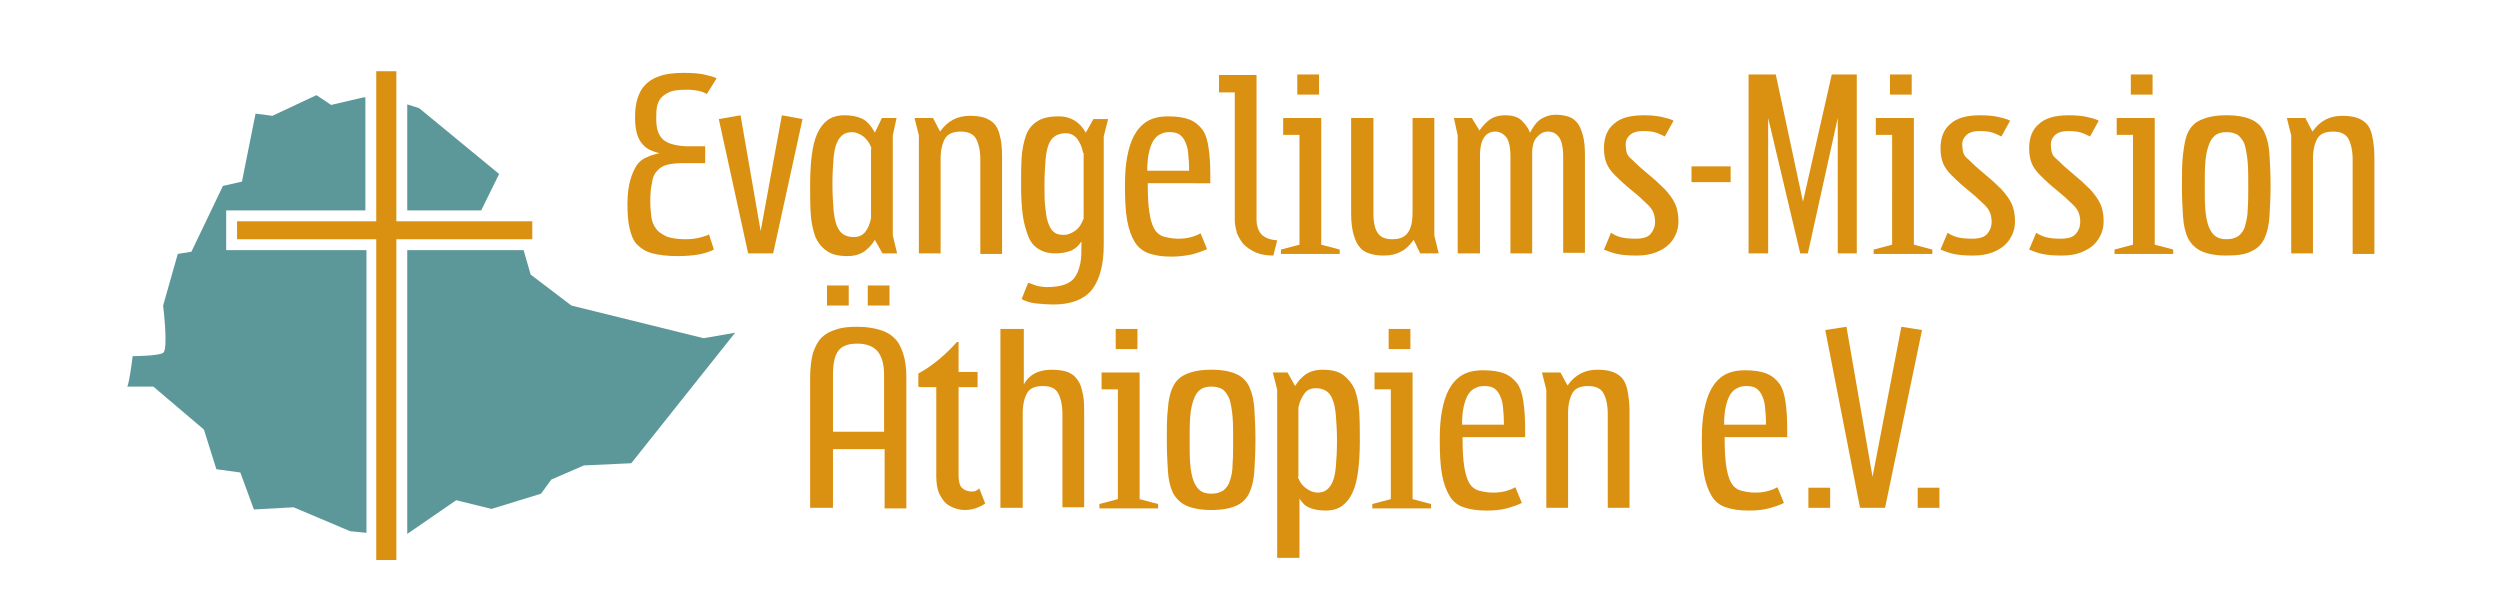 <?xml version="1.0" encoding="utf-8"?>
<!-- Generator: Adobe Illustrator 19.2.1, SVG Export Plug-In . SVG Version: 6.00 Build 0)  -->
<svg version="1.1" id="Ebene_1" xmlns="http://www.w3.org/2000/svg" xmlns:xlink="http://www.w3.org/1999/xlink" x="0px" y="0px"
	 viewBox="0 0 459.8 110.3" style="enable-background:new 0 0 459.8 110.3;" xml:space="preserve">
<style type="text/css">
	.st0{fill:#DA9011;}
	.st1{display:none;fill:#DA9011;}
	.st2{fill:#5C9899;}
	.st3{fill:#FFFFFF;}
	.st4{fill:#F7F3E4;}
	.st5{fill:#3E6666;}
</style>
<g>
	<g>
		<path class="st0" d="M131.3,45.9c-0.8,0.4-1.7,0.7-2.8,0.9s-2.5,0.3-4,0.3c-1.8,0-3.3-0.2-4.5-0.5s-2.1-0.9-2.8-1.6
			c-0.7-0.7-1.1-1.7-1.4-3c-0.3-1.2-0.4-2.7-0.4-4.5c0-1.7,0.2-3.2,0.5-4.3c0.3-1.1,0.7-2,1.2-2.8c0.5-0.7,1.1-1.2,1.9-1.5
			c0.7-0.3,1.5-0.6,2.3-0.7c-0.7-0.2-1.3-0.4-1.9-0.7c-0.6-0.3-1-0.7-1.4-1.2c-0.4-0.5-0.7-1.1-0.9-1.9c-0.2-0.8-0.3-1.7-0.3-2.8
			c0-1.2,0.1-2.3,0.4-3.3c0.3-1,0.7-1.9,1.4-2.6c0.6-0.7,1.5-1.3,2.7-1.7c1.1-0.4,2.6-0.6,4.4-0.6c1.6,0,2.9,0.1,3.8,0.3
			c0.9,0.2,1.7,0.4,2.3,0.7l-1.8,2.9c-0.8-0.5-2-0.8-3.7-0.8c-1.3,0-2.4,0.1-3.1,0.4c-0.7,0.3-1.3,0.7-1.7,1.2
			c-0.4,0.5-0.6,1.1-0.7,1.7c-0.1,0.7-0.1,1.4-0.1,2.2c0,1.7,0.4,2.9,1.3,3.7c0.8,0.7,2.2,1.1,4.2,1.2h3.5V30h-4
			c-1.2,0-2.2,0.1-3,0.3c-0.8,0.2-1.4,0.6-1.9,1.2c-0.5,0.5-0.8,1.3-0.9,2.2c-0.2,0.9-0.3,2-0.3,3.3c0,1.1,0.1,2.1,0.2,2.9
			s0.4,1.6,0.9,2.2c0.4,0.6,1.1,1,1.9,1.4c0.8,0.3,2,0.5,3.4,0.5c1,0,1.9-0.1,2.7-0.3c0.8-0.2,1.4-0.4,1.7-0.6L131.3,45.9z"/>
		<path class="st0" d="M137.6,46.6l-5.4-24.7l4-0.7l3.7,21.3l3.9-21.3l3.8,0.7l-5.4,24.7H137.6z"/>
		<path class="st0" d="M162.2,21.7h2.7l-0.7,3.2v18.4l0.8,3.3h-2.7l-1.4-2.5c-0.5,0.9-1.2,1.6-2,2.2c-0.8,0.5-1.8,0.8-3,0.8
			c-1.7,0-3-0.3-3.9-1c-0.9-0.6-1.6-1.5-2.1-2.7c-0.4-1.2-0.7-2.5-0.8-4.2S149,35.9,149,34c0-2,0.1-3.8,0.3-5.4c0.2-1.6,0.5-2.9,1-4
			s1.1-1.9,1.9-2.5c0.8-0.6,1.9-0.9,3.1-0.9c1.3,0,2.3,0.2,3.2,0.6c0.9,0.4,1.7,1.3,2.4,2.6L162.2,21.7z M160.3,27.3
			c-0.3-0.9-0.8-1.6-1.5-2.2c-0.7-0.5-1.4-0.8-2.1-0.8c-0.7,0-1.3,0.2-1.7,0.5c-0.4,0.3-0.8,0.8-1.1,1.5c-0.3,0.7-0.5,1.7-0.6,2.9
			c-0.1,1.2-0.2,2.8-0.2,4.6c0,1.9,0.1,3.4,0.2,4.7c0.1,1.2,0.3,2.2,0.6,3c0.3,0.7,0.7,1.3,1.2,1.6c0.5,0.3,1.1,0.5,1.9,0.5
			c0.9,0,1.6-0.3,2.1-0.9c0.5-0.6,0.9-1.5,1.1-2.6V27.3z"/>
		<path class="st0" d="M172.9,24.2c1.4-2,3.2-2.9,5.5-2.9c0.9,0,1.8,0.1,2.5,0.3c0.7,0.2,1.4,0.6,1.9,1.1c0.5,0.5,0.9,1.3,1.1,2.3
			c0.3,1,0.4,2.3,0.4,3.9v17.8h-4V29.4c0-1.7-0.3-3-0.8-3.9c-0.5-0.9-1.5-1.3-2.8-1.3c-1.4,0-2.4,0.4-2.9,1.3
			c-0.5,0.9-0.8,2.1-0.8,3.7v17.4h-4V24.9l-0.8-3.2h3.4L172.9,24.2z"/>
		<path class="st0" d="M192.6,52.8c1.4,0,2.5-0.2,3.3-0.5c0.8-0.3,1.5-0.8,1.9-1.5c0.4-0.6,0.7-1.4,0.9-2.4c0.2-1,0.2-2.1,0.2-3.3
			v-0.7c-0.5,0.8-1.2,1.4-1.9,1.7c-0.8,0.3-1.7,0.5-2.9,0.5c-1.3,0-2.3-0.3-3.1-0.8s-1.5-1.3-1.9-2.4s-0.8-2.3-1-3.9
			c-0.2-1.5-0.3-3.3-0.3-5.3c0-1.9,0-3.6,0.1-5.2c0.1-1.6,0.4-2.9,0.8-4.1c0.4-1.1,1.1-2,2.1-2.6c0.9-0.6,2.2-0.9,3.9-0.9
			c1.2,0,2.2,0.3,3,0.8s1.5,1.3,2,2.2l1.4-2.5h2.7l-0.8,3.2v19.9c0,3.6-0.7,6.3-2.1,8.2c-1.4,1.8-3.8,2.8-7.1,2.8
			c-1.2,0-2.3-0.1-3.3-0.2c-1-0.1-1.9-0.4-2.6-0.8l1.2-3c0.6,0.2,1.1,0.4,1.7,0.6C191.4,52.7,192,52.8,192.6,52.8z M199.2,28.1
			c-0.2-1.1-0.6-1.9-1.1-2.6c-0.5-0.6-1.2-1-2.1-1c-0.8,0-1.4,0.2-1.9,0.5c-0.5,0.3-0.9,0.8-1.2,1.5c-0.3,0.7-0.5,1.7-0.6,2.9
			c-0.1,1.2-0.2,2.8-0.2,4.6c0,1.8,0,3.3,0.2,4.5c0.1,1.2,0.3,2.1,0.6,2.8c0.3,0.7,0.6,1.2,1.1,1.5c0.4,0.3,1,0.4,1.7,0.4
			c0.7,0,1.4-0.3,2.1-0.8c0.7-0.5,1.1-1.2,1.5-2.2V28.1z"/>
		<path class="st0" d="M211.1,33.6v0.5c0,2.1,0.1,3.7,0.3,5c0.2,1.3,0.5,2.3,0.9,3c0.4,0.7,1,1.2,1.7,1.4c0.7,0.2,1.6,0.4,2.7,0.4
			c0.9,0,1.7-0.1,2.4-0.3c0.7-0.2,1.2-0.4,1.7-0.7l1.2,2.9c-0.8,0.4-1.7,0.7-2.8,1c-1.1,0.2-2.3,0.4-3.7,0.4c-1.7,0-3-0.2-4.2-0.6
			c-1.1-0.4-2-1.1-2.6-2.1c-0.6-1-1.1-2.3-1.4-4c-0.3-1.7-0.4-3.8-0.4-6.3c0-1.9,0.1-3.7,0.4-5.3c0.3-1.6,0.7-2.9,1.3-4
			c0.6-1.1,1.4-2,2.4-2.6c1-0.6,2.3-0.9,3.8-0.9c1.7,0,3,0.2,4,0.6c1,0.4,1.8,1.1,2.4,1.9c0.6,0.9,0.9,2,1.1,3.4
			c0.2,1.4,0.3,3,0.3,4.9v1.5H211.1z M218.7,31.4c0-1.4-0.1-2.6-0.2-3.5s-0.4-1.6-0.7-2.2c-0.3-0.5-0.7-0.9-1.1-1.1
			c-0.4-0.2-1-0.3-1.6-0.3c-0.6,0-1.2,0.1-1.7,0.4c-0.5,0.2-0.9,0.6-1.3,1.2c-0.3,0.5-0.6,1.3-0.8,2.2c-0.2,0.9-0.3,2-0.3,3.3H218.7
			z"/>
		<path class="st0" d="M234.2,47c-1.3,0-2.4-0.2-3.3-0.6c-0.9-0.4-1.6-0.9-2.2-1.5c-0.5-0.6-0.9-1.3-1.2-2c-0.2-0.8-0.4-1.6-0.4-2.4
			V17h-2.9v-3.2h6.9v26.5c0,1.2,0.3,2.1,0.9,2.8c0.6,0.6,1.5,1,2.9,1.1L234.2,47z"/>
		<path class="st0" d="M236,24.8v-3.1h7V45l3.4,0.9v0.8h-10.8v-0.8l3.4-0.9V24.8H236z M238.6,13.7h4v3.7h-4V13.7z"/>
		<path class="st0" d="M260,44.1c-0.7,1-1.5,1.8-2.4,2.2c-0.9,0.5-1.9,0.7-3.1,0.7c-0.9,0-1.7-0.1-2.4-0.3s-1.4-0.5-1.9-1.1
			c-0.5-0.5-0.9-1.3-1.2-2.3s-0.5-2.3-0.5-4V21.7h4.1v17.6c0,1.4,0.2,2.6,0.7,3.4c0.5,0.9,1.4,1.3,2.8,1.3c1.4,0,2.3-0.4,2.9-1.3
			c0.6-0.9,0.8-2.1,0.8-3.7V21.7h4v21.6l0.8,3.3h-3.4L260,44.1z"/>
		<path class="st0" d="M272.1,24c0.7-1,1.4-1.7,2.2-2.2c0.7-0.4,1.6-0.6,2.5-0.6c1.4,0,2.4,0.3,3.1,1c0.7,0.7,1.2,1.4,1.5,2.2
			c0.6-1.1,1.2-2,2-2.5s1.7-0.8,2.7-0.8c0.8,0,1.5,0.1,2.2,0.3c0.7,0.2,1.2,0.5,1.7,1.1c0.5,0.5,0.8,1.3,1.1,2.3
			c0.3,1,0.4,2.3,0.4,3.8v17.9h-4V28.8c0-1.7-0.3-3-0.8-3.6c-0.5-0.7-1.2-1-2-1c-0.7,0-1.4,0.3-2,1c-0.6,0.6-0.9,1.6-0.9,2.9v18.5
			h-4V28.8c0-1.8-0.3-3-0.8-3.6c-0.5-0.6-1.2-1-2-1s-1.5,0.3-2,1c-0.5,0.7-0.8,1.8-0.8,3.4v18h-4.1V24.9l-0.7-3.2h3.3L272.1,24z"/>
		<path class="st0" d="M296.3,42.8c0.4,0.3,1,0.6,1.7,0.8c0.7,0.2,1.6,0.3,2.8,0.3c1.4,0,2.3-0.3,2.8-0.9c0.5-0.6,0.8-1.3,0.8-2.2
			c0-0.6-0.1-1.2-0.3-1.7c-0.2-0.5-0.6-1.1-1.3-1.7c-0.8-0.8-1.7-1.6-2.7-2.4s-2-1.7-3.1-2.8c-0.7-0.7-1.2-1.4-1.5-2.1
			s-0.5-1.7-0.5-2.8c0-2,0.6-3.5,1.8-4.5c1.2-1.1,3-1.6,5.5-1.6c1.3,0,2.4,0.1,3.3,0.3c0.9,0.2,1.7,0.4,2.2,0.7l-1.6,2.9
			c-0.4-0.2-1-0.5-1.6-0.7c-0.6-0.2-1.4-0.3-2.4-0.3c-1.2,0-2,0.3-2.5,0.8c-0.5,0.5-0.7,1-0.7,1.6c0,0.7,0.1,1.3,0.2,1.6
			c0.1,0.4,0.4,0.8,0.9,1.2c0.9,0.9,1.9,1.8,3,2.7c1.1,0.9,2.1,1.8,3.1,2.8c0.8,0.9,1.5,1.8,1.9,2.7c0.4,0.9,0.6,2,0.6,3.2
			c0,0.7-0.1,1.4-0.4,2.2c-0.3,0.7-0.7,1.4-1.3,2s-1.4,1.1-2.4,1.5c-1,0.4-2.2,0.6-3.6,0.6c-1.5,0-2.7-0.1-3.6-0.3
			c-0.9-0.2-1.7-0.5-2.4-0.8L296.3,42.8z"/>
		<path class="st0" d="M311.1,30.6h7.2v2.9h-7.2V30.6z"/>
		<path class="st0" d="M338,21.7l-5.5,24.9h-1.4l-5.9-24.9v24.9h-3.6V13.7h5l5,23.4l5.3-23.4h4.6v32.9H338V21.7z"/>
		<path class="st0" d="M345,24.8v-3.1h7V45l3.4,0.9v0.8h-10.8v-0.8l3.4-0.9V24.8H345z M347.6,13.7h4v3.7h-4V13.7z"/>
		<path class="st0" d="M358.2,42.8c0.4,0.3,1,0.6,1.7,0.8c0.7,0.2,1.6,0.3,2.8,0.3c1.4,0,2.3-0.3,2.8-0.9c0.5-0.6,0.8-1.3,0.8-2.2
			c0-0.6-0.1-1.2-0.3-1.7c-0.2-0.5-0.6-1.1-1.3-1.7c-0.8-0.8-1.7-1.6-2.7-2.4s-2-1.7-3.1-2.8c-0.7-0.7-1.2-1.4-1.5-2.1
			s-0.5-1.7-0.5-2.8c0-2,0.6-3.5,1.8-4.5c1.2-1.1,3-1.6,5.5-1.6c1.3,0,2.4,0.1,3.3,0.3c0.9,0.2,1.7,0.4,2.2,0.7l-1.6,2.9
			c-0.4-0.2-1-0.5-1.6-0.7c-0.6-0.2-1.4-0.3-2.4-0.3c-1.2,0-2,0.3-2.5,0.8c-0.5,0.5-0.7,1-0.7,1.6c0,0.7,0.1,1.3,0.2,1.6
			c0.1,0.4,0.4,0.8,0.9,1.2c0.9,0.9,1.9,1.8,3,2.7c1.1,0.9,2.1,1.8,3.1,2.8c0.8,0.9,1.5,1.8,1.9,2.7c0.4,0.9,0.6,2,0.6,3.2
			c0,0.7-0.1,1.4-0.4,2.2c-0.3,0.7-0.7,1.4-1.3,2s-1.4,1.1-2.4,1.5c-1,0.4-2.2,0.6-3.6,0.6c-1.5,0-2.7-0.1-3.6-0.3
			c-0.9-0.2-1.7-0.5-2.4-0.8L358.2,42.8z"/>
		<path class="st0" d="M374.5,42.8c0.4,0.3,1,0.6,1.7,0.8c0.7,0.2,1.6,0.3,2.8,0.3c1.4,0,2.3-0.3,2.8-0.9c0.5-0.6,0.8-1.3,0.8-2.2
			c0-0.6-0.1-1.2-0.3-1.7c-0.2-0.5-0.6-1.1-1.3-1.7c-0.8-0.8-1.7-1.6-2.7-2.4s-2-1.7-3.1-2.8c-0.7-0.7-1.2-1.4-1.5-2.1
			s-0.5-1.7-0.5-2.8c0-2,0.6-3.5,1.8-4.5c1.2-1.1,3-1.6,5.5-1.6c1.3,0,2.4,0.1,3.3,0.3c0.9,0.2,1.7,0.4,2.2,0.7l-1.6,2.9
			c-0.4-0.2-1-0.5-1.6-0.7c-0.6-0.2-1.4-0.3-2.4-0.3c-1.2,0-2,0.3-2.5,0.8c-0.5,0.5-0.7,1-0.7,1.6c0,0.7,0.1,1.3,0.2,1.6
			c0.1,0.4,0.4,0.8,0.9,1.2c0.9,0.9,1.9,1.8,3,2.7c1.1,0.9,2.1,1.8,3.1,2.8c0.8,0.9,1.5,1.8,1.9,2.7c0.4,0.9,0.6,2,0.6,3.2
			c0,0.7-0.1,1.4-0.4,2.2c-0.3,0.7-0.7,1.4-1.3,2s-1.4,1.1-2.4,1.5c-1,0.4-2.2,0.6-3.6,0.6c-1.5,0-2.7-0.1-3.6-0.3
			c-0.9-0.2-1.7-0.5-2.4-0.8L374.5,42.8z"/>
		<path class="st0" d="M389.3,24.8v-3.1h7V45l3.4,0.9v0.8h-10.8v-0.8l3.4-0.9V24.8H389.3z M391.9,13.7h4v3.7h-4V13.7z"/>
		<path class="st0" d="M409.5,47c-2,0-3.5-0.3-4.6-0.8c-1.1-0.5-1.9-1.3-2.5-2.4c-0.5-1.1-0.8-2.4-0.9-4s-0.2-3.5-0.2-5.7
			s0-4.1,0.2-5.7s0.4-3,0.9-4c0.5-1.1,1.3-1.9,2.5-2.4s2.6-0.8,4.6-0.8s3.5,0.3,4.6,0.8c1.1,0.5,1.9,1.3,2.4,2.4
			c0.5,1.1,0.8,2.4,0.9,4c0.1,1.6,0.2,3.5,0.2,5.7s-0.1,4.1-0.2,5.7c-0.1,1.6-0.4,2.9-0.9,4c-0.5,1.1-1.3,1.9-2.4,2.4
			C413,46.8,411.5,47,409.5,47z M409.5,24.3c-0.9,0-1.6,0.2-2.1,0.6c-0.5,0.4-0.9,1-1.2,1.9c-0.3,0.8-0.5,1.8-0.6,3.1
			c-0.1,1.2-0.1,2.7-0.1,4.3s0,3.1,0.1,4.3c0.1,1.2,0.3,2.3,0.6,3.1c0.3,0.8,0.7,1.4,1.2,1.8c0.5,0.4,1.2,0.6,2.1,0.6
			c0.9,0,1.6-0.2,2.2-0.6c0.5-0.4,1-1,1.2-1.8s0.5-1.8,0.5-3.1c0.1-1.2,0.1-2.7,0.1-4.3s0-3.1-0.1-4.3c-0.1-1.2-0.3-2.3-0.5-3.1
			s-0.7-1.4-1.2-1.9C411.1,24.5,410.4,24.3,409.5,24.3z"/>
		<path class="st0" d="M425.3,24.2c1.4-2,3.2-2.9,5.5-2.9c0.9,0,1.8,0.1,2.5,0.3c0.7,0.2,1.4,0.6,1.9,1.1c0.5,0.5,0.9,1.3,1.1,2.3
			s0.4,2.3,0.4,3.9v17.8h-4V29.4c0-1.7-0.3-3-0.8-3.9c-0.5-0.9-1.5-1.3-2.8-1.3c-1.4,0-2.4,0.4-2.9,1.3c-0.5,0.9-0.8,2.1-0.8,3.7
			v17.4h-4V24.9l-0.8-3.2h3.4L425.3,24.2z"/>
		<path class="st0" d="M157.7,60.1c1.5,0,2.8,0.2,3.9,0.5c1.1,0.3,2.1,0.8,2.8,1.5c0.8,0.7,1.3,1.7,1.7,2.9c0.4,1.2,0.6,2.7,0.6,4.5
			v24h-4V82.6h-9.5v10.8H149V69.5c0-1.8,0.2-3.3,0.5-4.5c0.4-1.2,0.9-2.2,1.6-2.9c0.7-0.7,1.6-1.2,2.7-1.5
			C154.9,60.2,156.2,60.1,157.7,60.1z M152.1,52.5h4v3.7h-4V52.5z M153.1,79.4h9.5V69c0-2-0.4-3.4-1.2-4.4c-0.8-0.9-2-1.4-3.7-1.4
			c-1.7,0-2.8,0.4-3.5,1.3c-0.7,0.9-1,2.4-1,4.5V79.4z M159.6,52.5h4v3.7h-4V52.5z"/>
		<path class="st0" d="M181.2,92.6c-1.2,0.8-2.4,1.2-3.8,1.2c-0.5,0-1.1-0.1-1.7-0.3c-0.6-0.2-1.2-0.5-1.7-0.9
			c-0.5-0.5-0.9-1.1-1.3-1.9c-0.3-0.8-0.5-1.8-0.5-3V71.2h-1.5c-0.4,0-0.7,0-1,0c-0.3,0-0.6,0-0.8-0.1v-2.4c1.3-0.7,2.6-1.6,3.8-2.6
			c1.2-1,2.3-2.1,3.3-3.2h0.3v5.5h3.5v2.8h-3.5v16.2c0,1.1,0.2,1.9,0.6,2.3s1,0.7,1.8,0.7c0.2,0,0.5,0,0.7-0.1
			c0.2-0.1,0.5-0.2,0.7-0.5L181.2,92.6z"/>
		<path class="st0" d="M188.2,70.9c1-2,2.8-2.9,5.2-2.9c1,0,1.8,0.1,2.6,0.3c0.7,0.2,1.4,0.6,1.9,1.2c0.5,0.6,0.9,1.3,1.1,2.3
			c0.3,1,0.4,2.2,0.4,3.7v17.8h-4V76.2c0-1.7-0.3-3-0.8-3.9c-0.5-0.9-1.4-1.3-2.8-1.3c-1.4,0-2.4,0.4-2.9,1.3
			c-0.5,0.9-0.8,2.1-0.8,3.7v17.4H184V60.5h4.3V70.9z"/>
		<path class="st0" d="M202.6,71.6v-3.1h7v23.3l3.4,0.9v0.8h-10.8v-0.8l3.4-0.9V71.6H202.6z M205.2,60.5h4v3.7h-4V60.5z"/>
		<path class="st0" d="M222.8,93.8c-2,0-3.5-0.3-4.6-0.8c-1.1-0.5-1.9-1.3-2.5-2.4c-0.5-1.1-0.8-2.4-0.9-4c-0.1-1.6-0.2-3.5-0.2-5.7
			s0-4.1,0.2-5.7c0.1-1.6,0.4-3,0.9-4c0.5-1.1,1.3-1.9,2.5-2.4c1.1-0.5,2.6-0.8,4.6-0.8s3.5,0.3,4.6,0.8s1.9,1.3,2.4,2.4
			c0.5,1.1,0.8,2.4,0.9,4c0.1,1.6,0.2,3.5,0.2,5.7s-0.1,4.1-0.2,5.7c-0.1,1.6-0.4,2.9-0.9,4c-0.5,1.1-1.3,1.9-2.4,2.4
			C226.3,93.5,224.8,93.8,222.8,93.8z M222.8,71.1c-0.9,0-1.6,0.2-2.1,0.6c-0.5,0.4-0.9,1-1.2,1.9c-0.3,0.8-0.5,1.8-0.6,3.1
			c-0.1,1.2-0.1,2.7-0.1,4.3s0,3.1,0.1,4.3c0.1,1.2,0.3,2.3,0.6,3.1c0.3,0.8,0.7,1.4,1.2,1.8c0.5,0.4,1.2,0.6,2.1,0.6
			c0.9,0,1.6-0.2,2.2-0.6c0.5-0.4,1-1,1.2-1.8c0.3-0.8,0.5-1.8,0.5-3.1c0.1-1.2,0.1-2.7,0.1-4.3s0-3.1-0.1-4.3
			c-0.1-1.2-0.3-2.3-0.5-3.1c-0.3-0.8-0.7-1.4-1.2-1.9C224.4,71.3,223.7,71.1,222.8,71.1z"/>
		<path class="st0" d="M238.9,102.6h-4V71.7l-0.8-3.2h2.7l1.4,2.5c0.5-0.9,1.2-1.6,2-2.2c0.8-0.5,1.8-0.8,3-0.8c1.7,0,3,0.3,3.9,1
			c0.9,0.7,1.6,1.6,2.1,2.7c0.4,1.2,0.7,2.5,0.8,4.2c0.1,1.6,0.1,3.4,0.1,5.2c0,2-0.1,3.8-0.3,5.4c-0.2,1.6-0.5,2.9-1,4
			c-0.5,1.1-1.1,1.9-1.9,2.5c-0.8,0.6-1.8,0.9-3.1,0.9c-1.2,0-2.2-0.2-2.9-0.5c-0.8-0.3-1.4-0.9-1.9-1.7V102.6z M238.7,87.7
			c0.3,0.9,0.8,1.6,1.5,2.1c0.7,0.5,1.4,0.8,2.1,0.8c0.7,0,1.3-0.2,1.7-0.5c0.4-0.3,0.8-0.8,1.1-1.5c0.3-0.7,0.5-1.7,0.6-2.9
			c0.1-1.2,0.2-2.7,0.2-4.6c0-1.8-0.1-3.4-0.2-4.6c-0.1-1.3-0.3-2.3-0.6-3c-0.3-0.8-0.7-1.3-1.2-1.6c-0.5-0.3-1.1-0.5-1.9-0.5
			c-0.9,0-1.6,0.3-2.1,1s-0.9,1.5-1.1,2.6V87.7z"/>
		<path class="st0" d="M252.8,71.6v-3.1h7v23.3l3.4,0.9v0.8h-10.8v-0.8l3.4-0.9V71.6H252.8z M255.4,60.5h4v3.7h-4V60.5z"/>
		<path class="st0" d="M269,80.3v0.5c0,2.1,0.1,3.7,0.3,5c0.2,1.3,0.5,2.3,0.9,3c0.4,0.7,1,1.2,1.7,1.4c0.7,0.2,1.6,0.4,2.7,0.4
			c0.9,0,1.7-0.1,2.4-0.3c0.7-0.2,1.2-0.4,1.7-0.7l1.2,2.9c-0.8,0.4-1.7,0.7-2.8,1s-2.3,0.4-3.7,0.4c-1.7,0-3-0.2-4.2-0.6
			s-2-1.1-2.6-2.1c-0.6-1-1.1-2.3-1.4-4c-0.3-1.7-0.4-3.8-0.4-6.3c0-1.9,0.1-3.7,0.4-5.3c0.3-1.6,0.7-2.9,1.3-4
			c0.6-1.1,1.4-2,2.4-2.6s2.3-0.9,3.8-0.9c1.7,0,3,0.2,4,0.6c1,0.4,1.8,1.1,2.4,1.9c0.6,0.9,0.9,2,1.1,3.4s0.3,3,0.3,4.9v1.5H269z
			 M276.6,78.1c0-1.4-0.1-2.6-0.2-3.5s-0.4-1.6-0.7-2.2c-0.3-0.5-0.7-0.9-1.1-1.1c-0.4-0.2-1-0.3-1.6-0.3s-1.2,0.1-1.7,0.4
			c-0.5,0.2-0.9,0.6-1.3,1.2c-0.3,0.5-0.6,1.3-0.8,2.2c-0.2,0.9-0.3,2-0.3,3.3H276.6z"/>
		<path class="st0" d="M288.3,70.9c1.4-2,3.2-2.9,5.5-2.9c0.9,0,1.8,0.1,2.5,0.3c0.7,0.2,1.4,0.6,1.9,1.1c0.5,0.5,0.9,1.3,1.1,2.3
			s0.4,2.3,0.4,3.9v17.8h-4V76.2c0-1.7-0.3-3-0.8-3.9c-0.5-0.9-1.5-1.3-2.8-1.3c-1.4,0-2.4,0.4-2.9,1.3c-0.5,0.9-0.8,2.1-0.8,3.7
			v17.4h-4V71.7l-0.8-3.2h3.4L288.3,70.9z"/>
		<path class="st0" d="M317.2,80.3v0.5c0,2.1,0.1,3.7,0.3,5c0.2,1.3,0.5,2.3,0.9,3c0.4,0.7,1,1.2,1.7,1.4c0.7,0.2,1.6,0.4,2.7,0.4
			c0.9,0,1.7-0.1,2.4-0.3c0.7-0.2,1.2-0.4,1.7-0.7l1.2,2.9c-0.8,0.4-1.7,0.7-2.8,1s-2.3,0.4-3.7,0.4c-1.7,0-3-0.2-4.2-0.6
			s-2-1.1-2.6-2.1c-0.6-1-1.1-2.3-1.4-4c-0.3-1.7-0.4-3.8-0.4-6.3c0-1.9,0.1-3.7,0.4-5.3c0.3-1.6,0.7-2.9,1.3-4
			c0.6-1.1,1.4-2,2.4-2.6s2.3-0.9,3.8-0.9c1.7,0,3,0.2,4,0.6c1,0.4,1.8,1.1,2.4,1.9c0.6,0.9,0.9,2,1.1,3.4s0.3,3,0.3,4.9v1.5H317.2z
			 M324.8,78.1c0-1.4-0.1-2.6-0.2-3.5s-0.4-1.6-0.7-2.2c-0.3-0.5-0.7-0.9-1.1-1.1c-0.4-0.2-1-0.3-1.6-0.3s-1.2,0.1-1.7,0.4
			c-0.5,0.2-0.9,0.6-1.3,1.2c-0.3,0.5-0.6,1.3-0.8,2.2c-0.2,0.9-0.3,2-0.3,3.3H324.8z"/>
		<path class="st0" d="M332.6,89.7h4v3.7h-4V89.7z"/>
		<path class="st0" d="M342.1,93.4l-6.4-32.7l3.9-0.6l4.8,27.6l5.3-27.6l3.8,0.6l-6.8,32.7H342.1z"/>
		<path class="st0" d="M352.7,89.7h4v3.7h-4V89.7z"/>
	</g>
	<g>
		<polygon class="st2" points="129.4,62.2 105.1,56.2 97.6,50.5 96.3,46 74.9,46 74.9,98.2 83.9,92 90.4,93.6 99.5,90.8 101.4,88.2 
			107.4,85.6 116.1,85.2 135.2,61.2 		"/>
		<polygon class="st2" points="74.9,38.7 88.5,38.7 91.8,32 77.1,19.9 74.9,19.2 		"/>
		<path class="st2" d="M67.2,46l-23.6,0l-2,0v-2v-3.3v-2h2h23.6V17.9l-0.3,0l-6,1.4l-2.7-1.8l-8.1,3.8L47,20.9l-2.5,12.5L41,34.2
			l-5.8,12.1l-2.5,0.4L30,56.2c0,0,1,8.1,0,8.7c-1,0.6-5.6,0.6-5.6,0.6s-0.6,5-1,5.6h4.8l9.3,7.9l2.3,7.3l4.4,0.6l2.5,6.8l7.3-0.4
			l10.4,4.4l3,0.3V46z"/>
	</g>
	<g>
		<polygon class="st0" points="69.2,103 69.2,44 43.6,44 43.6,40.7 69.2,40.7 69.2,13.1 72.9,13.1 72.9,40.7 97.9,40.7 97.9,44 
			72.9,44 72.9,103 		"/>
	</g>
</g>
</svg>
